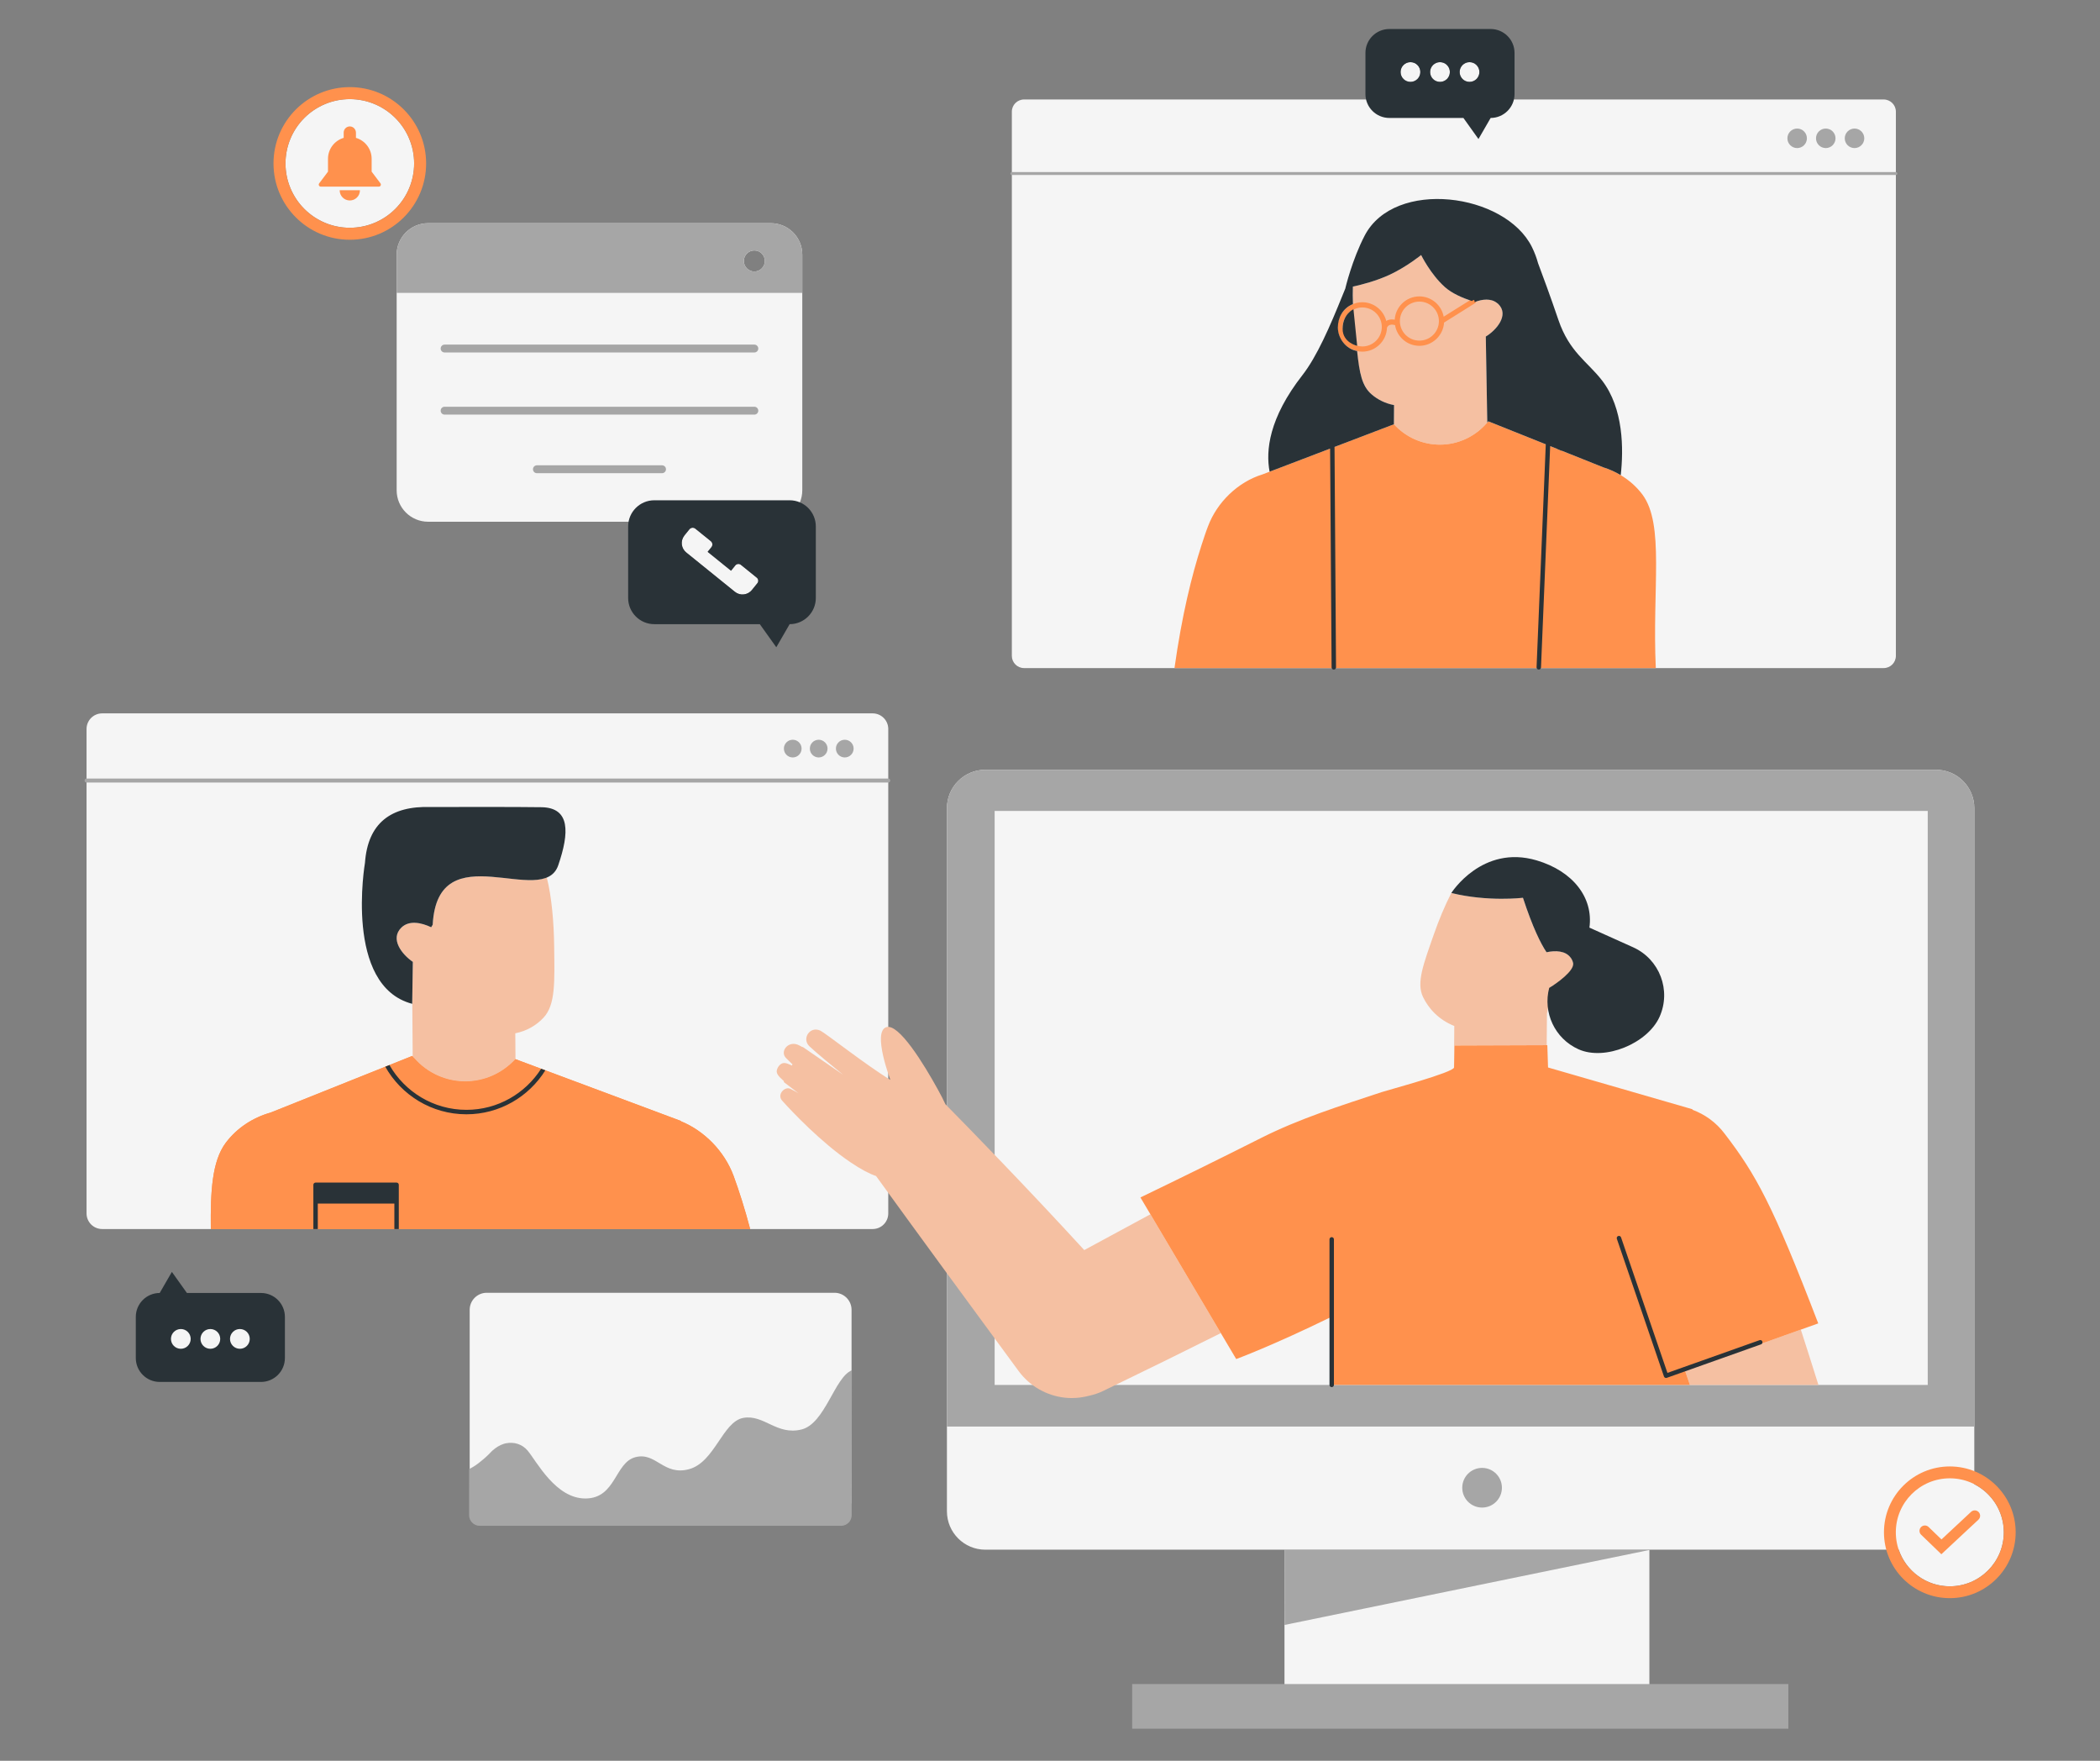 <svg xmlns="http://www.w3.org/2000/svg" xmlns:xlink="http://www.w3.org/1999/xlink" width="940" viewBox="0 0 705 591" height="788" preserveAspectRatio="xMidYMid meet"><rect x="0" y="0" width="705" height="591" fill="#808080" stroke="none"/><defs><clipPath id="bc99adebf7"><path d="M 28.332 43 L 663 43 L 663 580.27 L 28.332 580.27 Z M 28.332 43 " clip-rule="nonzero"></path></clipPath><clipPath id="1b05e482e6"><path d="M 632 492 L 676.738 492 L 676.738 537 L 632 537 Z M 632 492 " clip-rule="nonzero"></path></clipPath><clipPath id="8495584513"><path d="M 45 9.734 L 592 9.734 L 592 466 L 45 466 Z M 45 9.734 " clip-rule="nonzero"></path></clipPath></defs><path fill="#f5f5f5" d="M 285.879 504.656 L 157.68 504.656 L 157.68 439.637 C 157.68 436.477 160.246 433.914 163.406 433.914 L 280.156 433.914 C 283.316 433.914 285.879 436.477 285.879 439.637 Z M 285.879 504.656 " fill-opacity="1" fill-rule="nonzero"></path><path fill="#f5f5f5" d="M 230.379 185.434 C 234.695 188.922 242.395 195.145 246.711 198.633 C 248.457 200.043 251.008 199.773 252.422 198.027 C 252.449 197.996 252.461 197.977 252.488 197.945 C 252.488 197.945 253.492 196.703 254.254 195.762 C 254.477 195.488 254.582 195.137 254.543 194.789 C 254.504 194.438 254.332 194.113 254.059 193.895 C 252.648 192.754 250.137 190.723 248.727 189.586 C 248.449 189.363 248.102 189.258 247.75 189.297 C 247.398 189.332 247.078 189.508 246.855 189.781 C 246.363 190.391 245.773 191.117 245.414 191.562 L 237.566 185.219 C 237.914 184.785 238.406 184.176 238.84 183.645 C 239.078 183.348 239.188 182.973 239.148 182.598 C 239.109 182.223 238.922 181.879 238.629 181.641 L 233.438 177.449 C 233.145 177.211 232.77 177.102 232.395 177.141 C 232.023 177.18 231.68 177.367 231.438 177.66 C 231.008 178.195 230.516 178.805 230.164 179.234 L 230.16 179.23 C 230.16 179.23 230.004 179.426 229.766 179.719 C 229.758 179.73 229.75 179.742 229.742 179.754 C 229.73 179.773 229.711 179.793 229.711 179.793 L 229.719 179.797 C 228.375 181.543 228.66 184.043 230.379 185.434 Z M 230.379 185.434 " fill-opacity="1" fill-rule="nonzero"></path><path fill="#f5f5f5" d="M 133.164 85.477 L 133.164 164.559 C 133.164 170.391 137.891 175.117 143.723 175.117 L 258.781 175.117 C 264.613 175.117 269.34 170.391 269.34 164.559 L 269.34 85.477 C 269.34 79.645 264.613 74.918 258.781 74.918 L 143.723 74.918 C 137.891 74.922 133.164 79.648 133.164 85.477 Z M 253.242 84.066 C 255.195 84.066 256.773 85.648 256.773 87.598 C 256.773 89.547 255.195 91.129 253.242 91.129 C 251.293 91.129 249.715 89.551 249.715 87.598 C 249.715 85.648 251.293 84.066 253.242 84.066 Z M 253.242 84.066 " fill-opacity="1" fill-rule="nonzero"></path><path fill="#f5f5f5" d="M 285.746 509.625 C 285.68 509.828 285.602 510.023 285.508 510.207 C 285.602 510.02 285.684 509.828 285.746 509.625 Z M 285.746 509.625 " fill-opacity="1" fill-rule="nonzero"></path><path fill="#f5f5f5" d="M 54.727 441.922 L 88.023 441.922 L 88.023 456.902 L 54.727 456.902 Z M 54.727 441.922 " fill-opacity="1" fill-rule="nonzero"></path><path fill="#f5f5f5" d="M 139.031 54.859 C 139.031 55.566 138.996 56.27 138.93 56.977 C 138.859 57.68 138.754 58.379 138.617 59.07 C 138.48 59.766 138.309 60.449 138.102 61.125 C 137.898 61.805 137.66 62.469 137.387 63.121 C 137.117 63.773 136.816 64.414 136.48 65.035 C 136.148 65.66 135.785 66.266 135.395 66.855 C 135 67.441 134.578 68.008 134.129 68.555 C 133.684 69.102 133.207 69.625 132.707 70.125 C 132.207 70.625 131.684 71.102 131.137 71.547 C 130.59 71.996 130.023 72.418 129.434 72.812 C 128.848 73.203 128.242 73.566 127.617 73.898 C 126.992 74.234 126.355 74.535 125.703 74.805 C 125.047 75.078 124.383 75.316 123.707 75.52 C 123.031 75.727 122.344 75.898 121.652 76.035 C 120.957 76.172 120.258 76.277 119.555 76.348 C 118.852 76.414 118.145 76.449 117.438 76.449 C 116.73 76.449 116.027 76.414 115.32 76.348 C 114.617 76.277 113.918 76.172 113.227 76.035 C 112.531 75.898 111.848 75.727 111.172 75.52 C 110.492 75.316 109.828 75.078 109.176 74.805 C 108.523 74.535 107.883 74.234 107.258 73.898 C 106.637 73.566 106.031 73.203 105.441 72.812 C 104.855 72.418 104.285 71.996 103.738 71.547 C 103.191 71.102 102.668 70.625 102.168 70.125 C 101.668 69.625 101.195 69.102 100.746 68.555 C 100.297 68.008 99.879 67.441 99.484 66.855 C 99.09 66.266 98.727 65.66 98.395 65.035 C 98.062 64.414 97.758 63.773 97.488 63.121 C 97.219 62.469 96.98 61.805 96.773 61.125 C 96.57 60.449 96.398 59.766 96.262 59.07 C 96.121 58.379 96.02 57.68 95.949 56.977 C 95.879 56.27 95.844 55.566 95.844 54.859 C 95.844 54.152 95.879 53.445 95.949 52.742 C 96.02 52.039 96.121 51.34 96.262 50.645 C 96.398 49.953 96.57 49.27 96.773 48.59 C 96.98 47.914 97.219 47.25 97.488 46.598 C 97.758 45.941 98.062 45.305 98.395 44.68 C 98.727 44.059 99.09 43.449 99.484 42.863 C 99.879 42.273 100.297 41.707 100.746 41.16 C 101.195 40.613 101.668 40.09 102.168 39.59 C 102.668 39.09 103.191 38.617 103.738 38.168 C 104.285 37.719 104.855 37.301 105.441 36.906 C 106.031 36.512 106.637 36.148 107.258 35.816 C 107.883 35.484 108.523 35.18 109.176 34.91 C 109.828 34.641 110.492 34.402 111.172 34.195 C 111.848 33.992 112.531 33.82 113.227 33.684 C 113.918 33.543 114.617 33.441 115.32 33.371 C 116.027 33.301 116.73 33.266 117.438 33.266 C 118.145 33.266 118.852 33.301 119.555 33.371 C 120.258 33.441 120.957 33.543 121.652 33.684 C 122.344 33.82 123.031 33.992 123.707 34.195 C 124.383 34.402 125.047 34.641 125.703 34.91 C 126.355 35.18 126.992 35.484 127.617 35.816 C 128.242 36.148 128.848 36.512 129.434 36.906 C 130.023 37.301 130.59 37.719 131.137 38.168 C 131.684 38.617 132.207 39.09 132.707 39.59 C 133.207 40.09 133.684 40.613 134.129 41.16 C 134.578 41.707 135 42.273 135.395 42.863 C 135.785 43.449 136.148 44.059 136.48 44.68 C 136.816 45.305 137.117 45.941 137.387 46.598 C 137.66 47.25 137.898 47.914 138.102 48.59 C 138.309 49.27 138.48 49.953 138.617 50.645 C 138.754 51.34 138.859 52.039 138.93 52.742 C 138.996 53.445 139.031 54.152 139.031 54.859 Z M 139.031 54.859 " fill-opacity="1" fill-rule="nonzero"></path><path fill="#f5f5f5" d="M 483.426 27.492 C 485.258 27.492 486.742 26.008 486.742 24.176 C 486.742 22.344 485.258 20.859 483.426 20.859 C 481.594 20.859 480.109 22.344 480.109 24.176 C 480.109 26.008 481.594 27.492 483.426 27.492 Z M 483.426 27.492 " fill-opacity="1" fill-rule="nonzero"></path><path fill="#f5f5f5" d="M 493.34 27.492 C 495.172 27.492 496.656 26.008 496.656 24.176 C 496.656 22.344 495.172 20.859 493.34 20.859 C 491.508 20.859 490.023 22.344 490.023 24.176 C 490.023 26.008 491.508 27.492 493.34 27.492 Z M 493.34 27.492 " fill-opacity="1" fill-rule="nonzero"></path><path fill="#f5f5f5" d="M 343.793 224.238 L 632.371 224.238 C 634.637 224.238 636.473 222.402 636.473 220.141 L 636.473 37.488 C 636.473 35.223 634.637 33.387 632.371 33.387 L 343.793 33.387 C 341.527 33.387 339.691 35.223 339.691 37.488 L 339.691 220.141 C 339.691 222.402 341.527 224.238 343.793 224.238 Z M 343.793 224.238 " fill-opacity="1" fill-rule="nonzero"></path><path fill="#f5f5f5" d="M 473.512 27.492 C 475.344 27.492 476.828 26.008 476.828 24.176 C 476.828 22.344 475.344 20.859 473.512 20.859 C 471.684 20.859 470.199 22.344 470.199 24.176 C 470.199 26.008 471.684 27.492 473.512 27.492 Z M 473.512 27.492 " fill-opacity="1" fill-rule="nonzero"></path><path fill="#f5f5f5" d="M 553.719 520.246 L 431.219 520.246 L 431.219 565.77 L 381.023 565.77 L 381.023 578.492 L 598.277 578.492 L 598.277 565.77 L 553.719 565.77 Z M 553.719 520.246 " fill-opacity="1" fill-rule="nonzero"></path><path fill="#f5f5f5" d="M 285.41 510.383 C 285.273 510.605 285.121 510.82 284.941 511.012 C 285.121 510.82 285.277 510.609 285.41 510.383 Z M 285.41 510.383 " fill-opacity="1" fill-rule="nonzero"></path><path fill="#f5f5f5" d="M 285.746 509.625 C 285.77 509.551 285.797 509.48 285.812 509.406 C 285.812 509.406 285.812 509.406 285.812 509.41 C 285.793 509.48 285.77 509.551 285.746 509.625 Z M 285.746 509.625 " fill-opacity="1" fill-rule="nonzero"></path><path fill="#f5f5f5" d="M 285.414 510.379 C 285.414 510.383 285.414 510.383 285.414 510.379 C 285.445 510.324 285.477 510.262 285.508 510.203 L 285.508 510.207 C 285.477 510.266 285.445 510.324 285.414 510.379 Z M 285.414 510.379 " fill-opacity="1" fill-rule="nonzero"></path><path fill="#f5f5f5" d="M 292.965 239.441 L 34.297 239.441 C 31.402 239.441 29.055 241.785 29.055 244.68 L 29.055 407.281 C 29.055 410.172 31.402 412.52 34.297 412.52 L 292.965 412.52 C 295.855 412.52 298.203 410.172 298.203 407.281 L 298.203 244.68 C 298.203 241.785 295.859 239.441 292.965 239.441 Z M 292.965 239.441 " fill-opacity="1" fill-rule="nonzero"></path><path fill="#f5f5f5" d="M 285.812 509.406 C 285.879 509.137 285.922 508.859 285.922 508.566 L 285.98 449.078 L 285.922 508.566 C 285.922 508.859 285.879 509.137 285.812 509.406 Z M 285.812 509.406 " fill-opacity="1" fill-rule="nonzero"></path><path fill="#f5f5f5" d="M 284.938 511.02 L 284.934 511.02 L 284.941 511.012 Z M 284.938 511.02 " fill-opacity="1" fill-rule="nonzero"></path><path fill="#f5f5f5" d="M 284.934 511.02 C 284.73 511.23 284.504 511.418 284.254 511.574 C 284.504 511.418 284.734 511.234 284.934 511.02 Z M 284.934 511.02 " fill-opacity="1" fill-rule="nonzero"></path><path fill="#f5f5f5" d="M 662.801 498.176 C 662.801 445.473 662.801 313.105 662.801 271.254 C 662.801 264.133 657.027 258.363 649.91 258.363 L 330.789 258.363 C 323.672 258.363 317.895 264.133 317.895 271.254 L 317.895 507.25 C 317.895 514.375 323.672 520.145 330.789 520.145 C 381.648 520.145 568.879 520.145 637.43 520.145 C 639.859 527.289 646.613 532.438 654.578 532.438 C 664.59 532.438 672.707 524.324 672.707 514.312 C 672.707 507.266 668.676 501.176 662.801 498.176 Z M 662.801 498.176 " fill-opacity="1" fill-rule="nonzero"></path><g clip-path="url(#bc99adebf7)"><path fill="#a6a6a6" d="M 269.336 85.477 C 269.336 79.645 264.609 74.918 258.781 74.918 L 143.723 74.918 C 137.891 74.918 133.164 79.645 133.164 85.477 L 133.164 98.312 L 269.336 98.312 Z M 253.242 91.129 C 251.293 91.129 249.715 89.547 249.715 87.598 C 249.715 85.648 251.293 84.066 253.242 84.066 C 255.195 84.066 256.773 85.648 256.773 87.598 C 256.773 89.547 255.195 91.129 253.242 91.129 Z M 266.137 248.293 C 267.773 248.293 269.105 249.621 269.105 251.262 C 269.105 252.902 267.777 254.234 266.137 254.234 C 264.492 254.234 263.164 252.902 263.164 251.262 C 263.164 249.621 264.492 248.293 266.137 248.293 Z M 271.875 251.262 C 271.875 249.621 273.203 248.293 274.848 248.293 C 276.488 248.293 277.816 249.621 277.816 251.262 C 277.816 252.902 276.488 254.234 274.848 254.234 C 273.203 254.234 271.875 252.902 271.875 251.262 Z M 619.312 46.426 C 619.312 44.617 620.781 43.148 622.59 43.148 C 624.398 43.148 625.867 44.617 625.867 46.426 C 625.867 48.234 624.398 49.703 622.59 49.703 C 620.781 49.703 619.312 48.234 619.312 46.426 Z M 609.656 46.426 C 609.656 44.617 611.125 43.148 612.934 43.148 C 614.746 43.148 616.211 44.617 616.211 46.426 C 616.211 48.234 614.742 49.703 612.934 49.703 C 611.125 49.703 609.656 48.234 609.656 46.426 Z M 600.055 46.426 C 600.055 44.617 601.52 43.148 603.332 43.148 C 605.141 43.148 606.605 44.617 606.605 46.426 C 606.605 48.234 605.141 49.703 603.332 49.703 C 601.52 49.703 600.055 48.234 600.055 46.426 Z M 280.629 251.262 C 280.629 249.621 281.961 248.293 283.602 248.293 C 285.242 248.293 286.574 249.621 286.574 251.262 C 286.574 252.902 285.242 254.234 283.602 254.234 C 281.961 254.234 280.629 252.902 280.629 251.262 Z M 339.199 58.25 C 339.199 57.977 339.418 57.758 339.691 57.758 L 636.473 57.758 C 636.746 57.758 636.965 57.977 636.965 58.25 C 636.965 58.52 636.746 58.738 636.473 58.738 L 339.691 58.738 C 339.422 58.738 339.199 58.52 339.199 58.25 Z M 253.242 139.164 L 149.258 139.164 C 148.531 139.164 147.938 138.574 147.938 137.844 C 147.938 137.113 148.527 136.52 149.258 136.52 L 253.246 136.52 C 253.973 136.52 254.566 137.113 254.566 137.844 C 254.566 138.574 253.973 139.164 253.242 139.164 Z M 431.219 520.246 L 553.715 520.246 L 431.242 545.406 Z M 497.559 506.008 C 493.879 506.008 490.898 503.027 490.898 499.352 C 490.898 495.672 493.879 492.691 497.559 492.691 C 501.234 492.691 504.215 495.672 504.215 499.352 C 504.215 503.027 501.234 506.008 497.559 506.008 Z M 649.91 258.359 L 330.789 258.359 C 323.672 258.359 317.895 264.133 317.895 271.254 L 317.895 478.824 L 662.805 478.824 C 662.805 418.293 662.805 308.645 662.805 271.254 C 662.801 264.133 657.027 258.359 649.91 258.359 Z M 647.172 464.844 L 333.918 464.844 L 333.918 272.191 L 647.168 272.191 L 647.168 464.844 Z M 298.871 261.984 C 298.871 262.355 298.57 262.652 298.203 262.652 L 29.055 262.652 C 28.688 262.652 28.387 262.355 28.387 261.984 C 28.387 261.613 28.688 261.316 29.055 261.316 L 298.203 261.316 C 298.57 261.316 298.871 261.613 298.871 261.984 Z M 222.258 156.18 C 222.988 156.18 223.578 156.77 223.578 157.5 C 223.578 158.23 222.988 158.824 222.258 158.824 L 180.246 158.824 C 179.516 158.824 178.926 158.23 178.926 157.5 C 178.926 156.77 179.516 156.18 180.246 156.18 Z M 254.566 116.988 C 254.566 117.715 253.973 118.309 253.242 118.309 L 149.258 118.309 C 148.531 118.309 147.938 117.719 147.938 116.988 C 147.938 116.258 148.527 115.664 149.258 115.664 L 253.246 115.664 C 253.973 115.668 254.566 116.258 254.566 116.988 Z M 285.879 483.211 C 285.891 483.211 285.902 483.211 285.918 483.211 C 285.926 483.211 285.938 483.211 285.945 483.211 L 285.922 508.57 C 285.922 510.539 284.328 512.133 282.359 512.133 L 161.051 512.133 C 159.082 512.133 157.484 510.539 157.484 508.57 L 157.492 499.973 L 157.5 493.09 C 157.5 493.09 157.578 493.047 157.715 492.973 C 159.125 492.262 160.289 491.43 161.316 490.566 C 162.43 489.699 163.68 488.609 164.906 487.285 C 165.051 487.133 165.199 486.996 165.348 486.852 C 166.469 485.887 167.648 485.086 169.113 484.625 C 169.184 484.605 169.254 484.582 169.324 484.562 C 169.473 484.523 169.625 484.488 169.781 484.453 C 172.484 483.879 175.262 484.676 177.117 486.871 C 180.168 490.477 186.551 503.098 196.676 502.961 C 206.805 502.82 206.387 490.891 213.324 489.09 C 220.262 487.285 222.758 495.469 231.359 493.113 C 239.961 490.754 242.598 477.16 249.531 475.91 C 256.469 474.664 260.77 481.875 269.094 479.797 C 277.023 477.816 280.172 462.246 285.969 459.938 L 285.945 483.215 C 285.938 483.211 285.926 483.211 285.918 483.211 C 285.902 483.207 285.891 483.211 285.879 483.211 Z M 600.383 580.227 L 380.078 580.227 L 380.078 565.246 L 600.383 565.246 Z M 600.383 580.227 " fill-opacity="1" fill-rule="nonzero"></path></g><path fill="#f5c0a2" d="M 457.34 116.848 C 456.645 116.848 455.984 116.719 455.348 116.531 C 455.168 114.82 454.992 112.992 454.793 111.031 C 454.543 108.531 454.352 105.941 454.242 103.371 C 455.184 102.914 456.227 102.629 457.344 102.629 C 461.262 102.629 464.453 105.82 464.453 109.742 C 464.453 113.66 461.262 116.848 457.34 116.848 Z M 476.512 114.887 C 480.434 114.887 483.625 111.699 483.625 107.777 C 483.625 103.859 480.434 100.668 476.512 100.668 C 472.59 100.668 469.402 103.859 469.402 107.777 C 469.402 111.699 472.594 114.887 476.512 114.887 Z M 465.008 108.77 C 465.312 108.414 465.676 108.141 466.109 107.977 C 467.113 107.594 468.195 107.84 468.789 108.035 C 468.785 107.949 468.773 107.867 468.773 107.777 C 468.773 103.512 472.246 100.043 476.512 100.043 C 480.594 100.043 483.938 103.219 484.223 107.23 L 494.121 101.031 C 490.988 99.996 487.465 98.508 485.035 96.324 C 480.215 91.992 477.09 85.602 477.09 85.602 C 477.09 85.602 472.25 89.535 466.586 92.188 C 462.117 94.277 457.109 95.559 454.184 96.199 C 454.121 98.289 454.137 100.469 454.215 102.676 C 455.176 102.25 456.227 102.004 457.34 102.004 C 461.277 102.004 464.527 104.961 465.008 108.77 Z M 502.98 102.027 C 502.844 101.895 502.691 101.801 502.543 101.688 C 500.504 100.09 497.676 100.41 495.148 101.363 C 494.77 101.504 494.398 101.66 494.039 101.824 L 489.949 104.383 L 484.242 107.957 C 484.145 112.141 480.719 115.516 476.512 115.516 C 472.566 115.516 469.305 112.543 468.84 108.719 C 468.465 108.57 467.316 108.188 466.328 108.562 C 465.777 108.773 465.355 109.199 465.074 109.824 C 465.027 114.051 461.578 117.477 457.34 117.477 C 456.676 117.477 456.039 117.367 455.422 117.207 C 456.227 124.594 457.188 129.578 460.504 132.402 C 462.512 134.113 465.016 135.41 468.004 135.965 L 467.953 142.41 C 467.957 142.41 467.965 142.41 467.977 142.41 C 471.977 146.805 477.617 149.289 483.531 149.246 C 489.43 149.199 495.047 146.633 498.969 142.184 C 499.102 142.066 499.207 141.957 499.301 141.855 L 498.941 120.914 L 498.805 112.961 C 502.234 110.914 506.805 105.777 502.98 102.027 Z M 565.73 460.148 C 566.258 461.699 566.789 463.266 567.328 464.844 L 610.473 464.844 C 608.379 458.156 606.402 451.969 604.562 446.277 Z M 477.719 334.617 C 475.434 329.848 477.883 323.586 481.352 313.648 C 483 308.926 485.035 303.977 487.238 299.723 C 499.477 302.758 511.277 301.34 511.277 301.34 C 514.582 311.402 517.27 316.758 519.195 319.613 C 522.184 318.98 525.656 319.047 527.379 321.547 C 530.305 325.805 524.727 329.738 521.094 330.879 L 519.332 340.199 L 519.25 350.809 L 488.281 350.914 L 488.145 358.281 L 488.125 358.289 L 488.227 344.371 C 482.789 342.184 479.5 338.332 477.719 334.617 Z M 409.852 447.449 C 398.668 453.055 385.645 459.469 370.426 466.836 C 368.797 467.625 367.113 468.172 365.41 468.531 C 362.836 469.188 360.148 469.418 357.453 469.121 C 351.289 468.441 345.684 465.207 341.996 460.227 C 327.395 440.395 308.137 414.082 294.105 394.727 C 291.867 393.965 289.07 392.527 285.395 390.027 C 275.844 383.582 266.027 373.305 262.539 369.383 C 260.758 367.27 263.512 364.578 265.305 365.445 C 266.242 365.879 267.148 366.414 268.059 366.945 L 263.254 363.281 C 263.125 363.184 263.109 363.016 263.176 362.879 C 262.957 362.68 262.738 362.477 262.527 362.277 C 261.371 361.281 260.777 360.422 260.75 359.594 C 260.801 358.504 261.707 357.172 262.723 356.875 C 263.703 356.547 265.051 357.293 265.898 357.664 C 265.871 357.57 265.875 357.473 265.934 357.387 C 265.973 357.336 266.035 357.312 266.09 357.293 C 265.547 356.781 264.82 356.082 263.875 355.121 C 261.777 353.016 264.414 349.395 267.738 350.621 C 268.191 350.801 268.73 351.082 269.309 351.414 C 269.395 351.395 269.492 351.402 269.57 351.457 L 283.027 360.723 C 280.223 358.438 273.691 353.086 271.648 351.102 C 269.125 348.547 271.922 344.297 275.414 345.93 C 277.254 346.848 291.176 357.805 298.918 362.449 C 298.918 362.449 292.773 346.332 297.555 344.758 C 301.691 343.406 310.059 356.957 314.863 365.703 C 315.922 367.602 316.777 369.285 317.379 370.625 C 325.469 378.832 344.664 398.484 363.996 419.582 C 371.617 415.445 379.031 411.434 386.207 407.57 Z M 182.438 341.613 C 180.117 344.082 176.98 346.02 172.992 346.824 L 173.055 355.508 C 173.051 355.508 173.043 355.508 173.031 355.508 C 168.656 360.312 162.488 363.031 156.023 362.984 C 149.57 362.934 143.426 360.129 139.137 355.262 C 138.863 355.02 138.668 354.793 138.547 354.633 L 138.406 335.562 L 138.594 322.852 C 134.973 320.371 130.836 315.188 134.75 311.348 C 137.371 308.773 141.5 309.691 144.754 311.23 L 145.27 310.371 C 146.695 283.77 172.926 298.941 183.566 294.523 C 185.219 301.027 185.953 309.727 186.043 317.691 C 186.176 329.633 186.539 337.246 182.438 341.613 Z M 182.438 341.613 " fill-opacity="1" fill-rule="nonzero"></path><path fill="#ff914d" d="M 246.27 394.656 C 248.117 399.707 250.012 405.609 251.84 412.52 L 70.781 412.52 C 70.629 399.77 71.199 389.77 75.762 383.609 C 79.555 378.559 84.938 375.102 90.82 373.438 L 138.398 354.422 C 138.398 354.422 138.656 354.84 139.137 355.258 C 143.426 360.125 149.566 362.934 156.02 362.98 C 162.488 363.027 168.656 360.312 173.031 355.508 C 173.043 355.508 173.059 355.508 173.059 355.508 L 228.562 376.227 L 228.562 376.328 C 236.52 379.57 243.219 386.461 246.27 394.656 Z M 610.41 444.191 C 595.078 404.297 589.559 394.297 578.957 380.477 C 576.094 376.695 572.344 374.027 568.199 372.5 L 568.188 372.316 L 519.699 358.293 L 519.461 350.812 L 488.285 350.918 C 488.285 350.918 488.145 358.266 488.145 358.281 C 488.113 359.926 465.789 365.918 463.848 366.562 C 450.109 371.117 436.305 375.438 423.375 381.953 C 409.926 388.73 396.422 395.375 382.859 401.918 L 415.012 456.16 C 415.012 456.16 427.043 451.738 446.816 442.07 L 447.078 464.844 L 567.328 464.844 C 566.789 463.266 566.258 461.703 565.73 460.152 L 604.562 446.281 Z M 551.395 166 C 549.391 163.328 546.887 161.152 544.102 159.484 C 542.273 158.391 540.324 157.512 538.297 156.879 L 499.645 141.418 C 499.645 141.418 499.52 141.609 499.301 141.852 C 499.207 141.957 499.098 142.066 498.969 142.18 C 495.047 146.633 489.43 149.199 483.527 149.242 C 477.617 149.285 471.977 146.801 467.973 142.41 C 467.965 142.41 467.957 142.41 467.953 142.41 C 467.953 142.41 467.949 142.41 467.949 142.41 L 426.219 158.32 L 423.852 159.227 C 415.648 161.738 408.57 168.531 405.508 176.75 C 404.773 178.633 404.078 180.824 403.352 183.02 C 400.062 193.25 396.766 206.582 394.293 224.238 L 555.875 224.238 C 554.645 197.371 558.859 176.074 551.395 166 Z M 495.461 100.559 C 495.203 100.152 494.66 100.031 494.258 100.285 L 484.664 106.293 C 483.957 102.41 480.539 99.484 476.512 99.484 C 472.094 99.484 468.473 102.953 468.23 107.312 C 467.539 107.176 466.715 107.148 465.906 107.453 C 465.723 107.523 465.547 107.609 465.379 107.715 C 464.465 104.082 461.168 101.445 457.34 101.445 C 456.191 101.445 455.066 101.688 453.988 102.164 C 450.984 103.5 449.043 106.473 449.043 109.738 C 449.043 113.508 451.609 116.801 455.281 117.746 C 456.047 117.945 456.699 118.035 457.34 118.035 C 461.82 118.035 465.512 114.422 465.629 109.957 C 465.848 109.516 466.145 109.23 466.527 109.086 C 467.152 108.848 467.895 109 468.336 109.133 C 468.992 113.113 472.445 116.074 476.516 116.074 C 480.879 116.074 484.527 112.602 484.789 108.273 L 495.141 101.785 L 495.309 101.699 L 495.344 101.629 C 495.621 101.352 495.68 100.914 495.461 100.559 Z M 457.34 116.289 C 456.773 116.289 456.191 116.195 455.508 115.996 C 452.73 115.176 450.789 112.605 450.789 109.742 C 450.789 107.238 452.207 104.988 454.488 103.875 C 455.414 103.418 456.375 103.191 457.34 103.191 C 460.953 103.191 463.891 106.129 463.891 109.742 C 463.891 113.352 460.953 116.289 457.34 116.289 Z M 476.512 114.328 C 472.898 114.328 469.961 111.391 469.961 107.777 C 469.961 104.168 472.898 101.227 476.512 101.227 C 480.125 101.227 483.062 104.168 483.062 107.777 C 483.062 111.391 480.125 114.328 476.512 114.328 Z M 476.512 114.328 " fill-opacity="1" fill-rule="nonzero"></path><path fill="#ff914d" d="M 246.27 394.656 C 248.117 399.707 250.012 405.609 251.84 412.52 L 70.781 412.52 C 70.629 399.77 71.199 389.77 75.762 383.609 C 79.555 378.559 84.938 375.102 90.82 373.438 L 138.398 354.422 C 138.398 354.422 138.656 354.84 139.137 355.258 C 143.426 360.125 149.566 362.934 156.02 362.98 C 162.488 363.027 168.656 360.312 173.031 355.508 C 173.043 355.508 173.059 355.508 173.059 355.508 L 228.562 376.227 L 228.562 376.328 C 236.52 379.57 243.219 386.461 246.27 394.656 Z M 246.27 394.656 " fill-opacity="1" fill-rule="nonzero"></path><path fill="#ff914d" d="M 117.438 29.242 C 103.289 29.242 91.82 40.711 91.82 54.859 C 91.82 69.004 103.289 80.473 117.438 80.473 C 131.586 80.473 143.055 69.004 143.055 54.859 C 143.055 40.711 131.586 29.242 117.438 29.242 Z M 117.438 76.453 C 105.512 76.453 95.844 66.785 95.844 54.859 C 95.844 42.938 105.512 33.27 117.438 33.27 C 129.363 33.27 139.031 42.938 139.031 54.859 C 139.031 66.785 129.363 76.453 117.438 76.453 Z M 117.438 76.453 " fill-opacity="1" fill-rule="nonzero"></path><path fill="#ff914d" d="M 124.766 57.613 L 124.766 53.305 C 124.766 49.973 122.539 47.164 119.496 46.273 L 119.496 44.543 C 119.496 43.426 118.629 42.477 117.512 42.434 C 116.34 42.395 115.379 43.332 115.379 44.492 L 115.379 46.273 C 112.336 47.164 110.113 49.973 110.113 53.305 L 110.113 57.613 L 107.152 61.539 C 106.809 61.992 107.133 62.645 107.699 62.645 L 127.176 62.645 C 127.746 62.645 128.066 61.992 127.727 61.539 Z M 124.766 57.613 " fill-opacity="1" fill-rule="nonzero"></path><path fill="#ff914d" d="M 120.836 63.887 C 120.836 65.762 119.316 67.285 117.438 67.285 C 115.559 67.285 114.035 65.766 114.035 63.887 C 114.035 63.867 114.035 63.852 114.039 63.836 L 120.836 63.836 C 120.836 63.852 120.836 63.867 120.836 63.887 Z M 120.836 63.887 " fill-opacity="1" fill-rule="nonzero"></path><g clip-path="url(#1b05e482e6)"><path fill="#ff914d" d="M 654.578 492.207 C 642.371 492.207 632.473 502.102 632.473 514.312 C 632.473 526.52 642.371 536.414 654.578 536.414 C 666.789 536.414 676.688 526.52 676.688 514.312 C 676.688 502.102 666.789 492.207 654.578 492.207 Z M 654.578 532.438 C 644.566 532.438 636.453 524.324 636.453 514.312 C 636.453 504.305 644.57 496.188 654.578 496.188 C 664.59 496.188 672.707 504.305 672.707 514.312 C 672.707 524.324 664.59 532.438 654.578 532.438 Z M 654.578 532.438 " fill-opacity="1" fill-rule="nonzero"></path></g><path fill="#ff914d" d="M 651.742 521.676 L 644.953 515.125 C 644.238 514.434 644.219 513.289 644.906 512.574 C 645.602 511.855 646.742 511.84 647.457 512.527 L 651.781 516.703 L 661.719 507.438 C 662.449 506.758 663.59 506.797 664.27 507.527 C 664.949 508.254 664.91 509.395 664.18 510.074 Z M 651.742 521.676 " fill-opacity="1" fill-rule="nonzero"></path><g clip-path="url(#8495584513)"><path fill="#293237" d="M 87.625 433.984 L 62.754 433.984 L 57.703 426.91 L 53.613 433.984 C 49.188 433.984 45.59 437.578 45.59 442.008 L 45.59 455.816 C 45.59 460.242 49.188 463.84 53.613 463.84 L 87.625 463.84 C 92.051 463.84 95.648 460.242 95.648 455.816 L 95.648 442.008 C 95.648 437.578 92.051 433.984 87.625 433.984 Z M 60.707 452.715 C 58.875 452.715 57.391 451.23 57.391 449.398 C 57.391 447.566 58.875 446.082 60.707 446.082 C 62.535 446.082 64.02 447.566 64.02 449.398 C 64.02 451.23 62.535 452.715 60.707 452.715 Z M 70.617 452.715 C 68.789 452.715 67.305 451.23 67.305 449.398 C 67.305 447.566 68.789 446.082 70.617 446.082 C 72.449 446.082 73.934 447.566 73.934 449.398 C 73.934 451.23 72.449 452.715 70.617 452.715 Z M 80.531 452.715 C 78.703 452.715 77.215 451.23 77.215 449.398 C 77.215 447.566 78.699 446.082 80.531 446.082 C 82.363 446.082 83.848 447.566 83.848 449.398 C 83.848 451.23 82.363 452.715 80.531 452.715 Z M 466.422 39.59 L 491.289 39.59 L 496.344 46.664 L 500.43 39.59 C 504.855 39.59 508.453 35.996 508.453 31.566 L 508.453 17.758 C 508.453 13.332 504.855 9.734 500.43 9.734 L 466.422 9.734 C 461.992 9.734 458.398 13.332 458.398 17.758 L 458.398 31.566 C 458.398 35.996 461.992 39.59 466.422 39.59 Z M 493.34 20.863 C 495.172 20.863 496.656 22.348 496.656 24.176 C 496.656 26.008 495.172 27.492 493.34 27.492 C 491.508 27.492 490.023 26.008 490.023 24.176 C 490.023 22.348 491.508 20.863 493.34 20.863 Z M 483.426 20.863 C 485.258 20.863 486.742 22.348 486.742 24.176 C 486.742 26.008 485.258 27.492 483.426 27.492 C 481.594 27.492 480.109 26.008 480.109 24.176 C 480.109 22.348 481.594 20.863 483.426 20.863 Z M 473.512 20.863 C 475.344 20.863 476.828 22.348 476.828 24.176 C 476.828 26.008 475.344 27.492 473.512 27.492 C 471.684 27.492 470.199 26.008 470.199 24.176 C 470.199 22.348 471.684 20.863 473.512 20.863 Z M 181.664 358.723 L 183.082 359.25 C 177.555 368.094 167.758 374.008 156.582 374.008 C 144.902 374.008 134.711 367.555 129.344 358.043 L 130.746 357.48 C 135.879 366.445 145.527 372.512 156.582 372.512 C 167.117 372.516 176.371 367 181.664 358.723 Z M 529.91 352.176 C 521.918 348.582 517.926 339.785 520.09 331.586 C 522.547 330.125 528.621 325.82 528.121 323.262 C 528.121 323.262 528.121 323.266 528.117 323.27 C 528.066 323.004 527.98 322.738 527.875 322.469 C 527.859 322.434 527.844 322.398 527.828 322.363 C 527.711 322.094 527.566 321.82 527.379 321.547 C 527.355 321.516 527.328 321.496 527.305 321.465 C 525.566 319.055 522.145 318.988 519.195 319.613 C 517.27 316.758 514.582 311.402 511.277 301.34 C 511.277 301.34 499.477 302.758 487.238 299.723 C 487.238 299.723 497.559 283.371 515.871 288.781 C 528.066 292.383 534.969 301.301 533.59 311.352 L 548.266 317.953 C 557.164 321.961 561.129 332.418 557.125 341.316 C 553.117 350.211 538.809 356.184 529.91 352.176 Z M 454.379 103.801 L 455.625 116.078 C 455.625 116.078 450.734 115.039 450.734 110.355 C 450.734 105.359 454.379 103.801 454.379 103.801 Z M 591.199 451.227 L 559.566 462.465 C 559.488 462.492 559.402 462.508 559.32 462.508 C 559.207 462.508 559.098 462.48 558.992 462.434 C 558.816 462.348 558.676 462.191 558.613 462.004 L 542.801 415.809 C 542.664 415.418 542.875 414.996 543.262 414.863 C 543.652 414.727 544.078 414.938 544.211 415.324 L 559.781 460.805 L 590.703 449.824 C 591.082 449.676 591.516 449.887 591.652 450.277 C 591.793 450.664 591.59 451.09 591.199 451.227 Z M 187.41 290.426 C 182.359 305.172 146.934 279.34 145.266 310.367 L 144.754 311.227 C 141.496 309.688 137.371 308.773 134.746 311.344 C 130.832 315.184 134.969 320.367 138.594 322.848 L 138.383 336.926 C 115.406 330.91 122.523 289.617 122.523 289.617 C 123.477 276.293 131.191 270.422 144.625 270.875 C 144.625 270.875 175.074 270.793 181.836 270.938 C 191.465 271.129 191.172 279.453 187.41 290.426 Z M 265.094 167.914 L 219.664 167.914 C 214.816 167.914 210.879 171.848 210.879 176.699 L 210.879 200.715 C 210.879 205.562 214.816 209.5 219.664 209.5 L 255.082 209.5 L 260.617 217.246 L 265.094 209.5 C 269.941 209.5 273.883 205.562 273.883 200.715 L 273.883 176.699 C 273.883 171.848 269.941 167.914 265.094 167.914 Z M 254.258 195.762 C 253.492 196.703 252.492 197.945 252.492 197.945 L 252.488 197.945 C 252.465 197.977 252.449 197.992 252.422 198.027 C 251.012 199.773 248.457 200.043 246.711 198.633 C 242.398 195.145 234.695 188.922 230.383 185.434 C 228.66 184.043 228.375 181.539 229.723 179.797 L 229.719 179.793 C 229.719 179.793 229.734 179.773 229.75 179.754 C 229.758 179.742 229.762 179.73 229.77 179.719 C 230.008 179.426 230.168 179.23 230.168 179.23 L 230.168 179.234 C 230.52 178.805 231.012 178.195 231.441 177.66 C 231.68 177.367 232.027 177.18 232.398 177.141 C 232.773 177.102 233.148 177.211 233.441 177.449 L 238.633 181.641 C 238.926 181.879 239.113 182.223 239.152 182.598 C 239.191 182.973 239.082 183.348 238.844 183.645 C 238.41 184.176 237.918 184.785 237.57 185.219 L 245.418 191.562 C 245.777 191.117 246.367 190.391 246.859 189.781 C 247.082 189.508 247.402 189.332 247.754 189.297 C 248.105 189.258 248.453 189.359 248.73 189.586 C 250.141 190.723 252.652 192.754 254.062 193.895 C 254.336 194.113 254.508 194.438 254.547 194.789 C 254.582 195.137 254.477 195.488 254.258 195.762 Z M 133.883 397.676 L 133.883 412.52 L 132.391 412.52 L 132.391 403.969 L 106.691 403.969 L 106.691 412.52 L 105.199 412.52 L 105.199 397.676 C 105.199 397.262 105.535 396.93 105.945 396.93 L 133.137 396.93 C 133.551 396.93 133.883 397.262 133.883 397.676 Z M 447.82 415.984 L 447.82 464.844 C 447.82 465.254 447.488 465.59 447.074 465.59 C 446.664 465.59 446.328 465.254 446.328 464.844 L 446.328 415.984 C 446.328 415.574 446.664 415.238 447.074 415.238 C 447.488 415.238 447.82 415.574 447.82 415.984 Z M 494.121 101.031 C 490.988 99.996 487.465 98.508 485.035 96.328 C 480.215 91.996 477.094 85.602 477.094 85.602 C 477.094 85.602 472.25 89.539 466.586 92.188 C 462.117 94.277 457.109 95.562 454.184 96.199 C 454.121 98.293 454.125 99.863 454.207 102.066 C 450.738 103.453 449.145 106.754 449.145 109.906 C 449.145 113.504 451.777 117.117 455.594 117.812 C 456.398 125.199 457.188 129.578 460.508 132.402 C 462.516 134.113 465.02 135.41 468.004 135.965 L 467.957 142.41 C 467.957 142.41 467.953 142.41 467.953 142.41 L 448.02 150.012 L 448.527 223.996 C 448.531 224.406 448.199 224.742 447.789 224.746 C 447.785 224.746 447.785 224.746 447.781 224.746 C 447.375 224.746 447.039 224.414 447.035 224.008 L 446.535 150.578 L 445.816 150.852 L 426.227 158.324 C 424.887 151.312 425.973 140.344 437.23 125.93 C 442.109 119.68 446.484 109.598 450.758 99.004 C 451.094 98.172 451.402 97.418 451.703 96.691 C 451.695 96.691 451.672 96.695 451.672 96.695 C 451.672 96.695 453.895 87.215 458.156 79.047 C 468.152 59.891 505.297 64.73 514.297 82.934 C 515.207 84.777 515.863 86.574 516.348 88.336 C 517.691 91.91 520.523 99.547 523.176 107.367 C 526.852 118.184 532.953 121.398 537.805 127.668 C 545.098 137.09 545.066 150.824 544.105 159.48 C 542.277 158.387 540.328 157.508 538.301 156.879 L 524.246 151.258 L 524.242 151.312 L 522.789 150.715 L 522.789 150.672 L 520.414 149.723 L 517.34 224.027 C 517.32 224.43 516.992 224.742 516.594 224.742 C 516.582 224.742 516.57 224.742 516.562 224.742 C 516.148 224.723 515.832 224.379 515.848 223.965 L 518.941 149.133 L 499.645 141.414 C 499.645 141.414 499.523 141.602 499.301 141.848 L 498.941 120.91 L 498.805 112.953 C 502.234 110.91 506.805 105.77 502.98 102.02 C 502.844 101.887 502.691 101.793 502.543 101.68 C 500.504 100.082 497.676 100.402 495.148 101.355 C 495.062 101.328 494.98 101.305 494.895 101.277 C 495.035 101.184 495.078 100.996 494.988 100.852 C 494.895 100.707 494.703 100.664 494.555 100.754 Z M 494.121 101.031 " fill-opacity="1" fill-rule="nonzero"></path></g></svg>